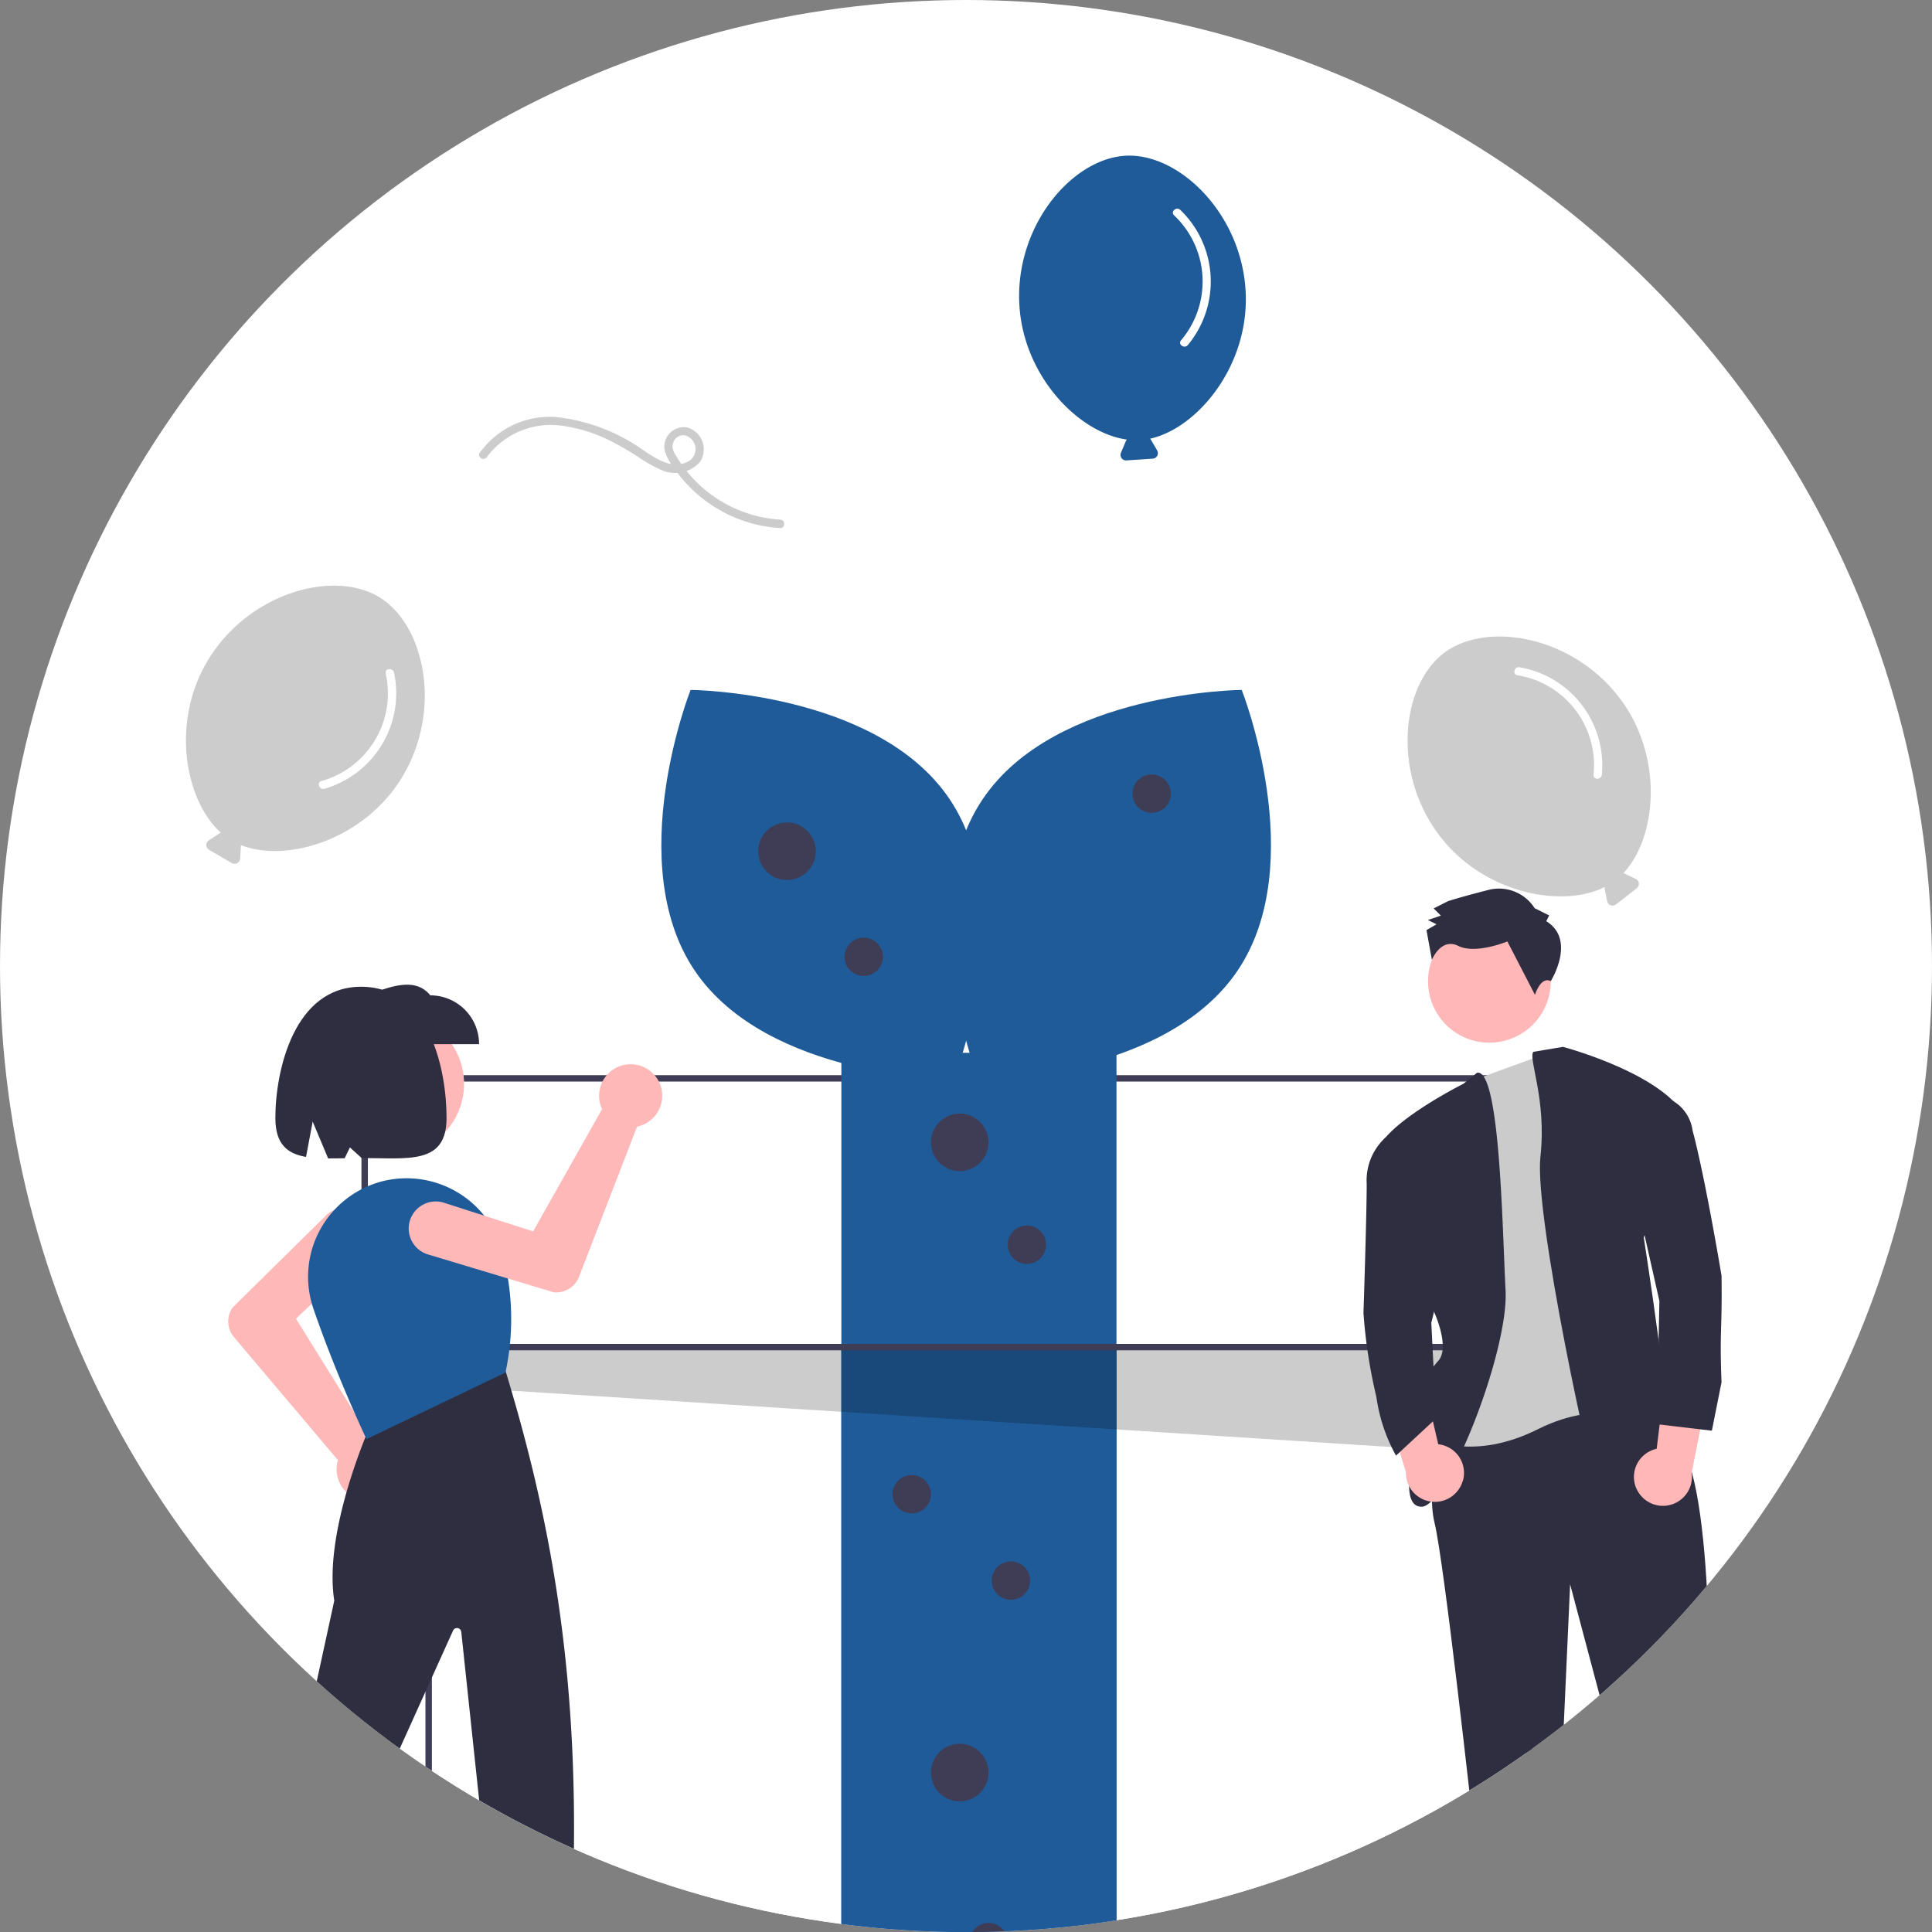 <svg xmlns="http://www.w3.org/2000/svg" xmlns:xlink="http://www.w3.org/1999/xlink" width="100" height="100" viewBox="0 0 100 100"><rect x="0" y="0" width="100" height="100" fill="#808080" stroke="none"/><defs><clipPath id="a"><circle cx="50" cy="50" r="50" transform="translate(963 2919)" fill="#fff"/></clipPath></defs><g transform="translate(-963 -3972)"><circle cx="50" cy="50" r="50" transform="translate(963 3972)" fill="#fff"/><g transform="translate(0 1053)" clip-path="url(#a)"><g transform="translate(273.526 -637)"><rect width="133" height="133" transform="translate(678.474 3547.999)" fill="rgba(255,255,255,0)"/><path d="M1,1V132H132V1H1M0,0H133V133H0Z" transform="translate(678.474 3547.999)" fill="rgba(0,0,0,0)"/><g transform="translate(689.009 3564.051)"><rect width="56.961" height="48.516" transform="translate(22.654 52.236)" fill="#fff"/><path d="M432.894,508.378H375.6V459.531h57.292Zm-56.961-.331h56.629V459.863H375.934Z" transform="translate(-353.114 -407.461)" fill="#3f3d56"/><rect width="14.24" height="39.078" transform="translate(44.014 61.674)" fill="#1e5b98"/><rect width="14.24" height="39.078" transform="translate(44.014 61.674)" fill="#1e5b98"/><path d="M242.6,336.968v7.871l56.795,3.637-.167-9.713Z" transform="translate(-219.783 -281.172)" opacity="0.2"/><rect width="63.584" height="13.909" transform="translate(19.342 47.765)" fill="#fff"/><path d="M419.517,446.772H355.6v-14.24h63.915Zm-63.584-.331h63.253V432.863H355.933Z" transform="translate(-336.426 -384.932)" fill="#3f3d56"/><rect width="14.24" height="15.068" transform="translate(44.014 46.441)" fill="#1e5b98"/><path d="M464.276,317.744c3.759,5.572.217,14.534.217,14.534s-9.636-.072-13.4-5.644-.217-14.534-.217-14.534S460.517,312.172,464.276,317.744Z" transform="translate(-414.666 -284.441)" fill="#1e5b98"/><path d="M541.1,317.744c-3.759,5.572-.217,14.534-.217,14.534s9.636-.072,13.4-5.644.217-14.534.217-14.534S544.857,312.172,541.1,317.744Z" transform="translate(-489.764 -284.441)" fill="#1e5b98"/><circle cx="1.49" cy="1.49" r="1.49" transform="translate(39.709 34.519)" fill="#3f3d56"/><circle cx="1.49" cy="1.49" r="1.49" transform="translate(48.65 49.587)" fill="#3f3d56"/><circle cx="1.49" cy="1.49" r="1.49" transform="translate(48.65 82.207)" fill="#3f3d56"/><circle cx="0.993" cy="0.993" r="0.993" transform="translate(44.179 40.48)" fill="#3f3d56"/><circle cx="0.993" cy="0.993" r="0.993" transform="translate(59.082 32.035)" fill="#3f3d56"/><circle cx="0.993" cy="0.993" r="0.993" transform="translate(52.624 55.382)" fill="#3f3d56"/><circle cx="0.993" cy="0.993" r="0.993" transform="translate(46.663 68.298)" fill="#3f3d56"/><circle cx="0.993" cy="0.993" r="0.993" transform="translate(51.796 72.768)" fill="#3f3d56"/><circle cx="0.993" cy="0.993" r="0.993" transform="translate(50.637 91.479)" fill="#3f3d56"/><path d="M773.124,562.1h-1.817l-.865-7.009h2.682Z" transform="translate(-692.32 -463.181)" fill="#ffb7b7"/><path d="M894.91,741.256h-5.859v-.074a2.28,2.28,0,0,1,2.28-2.28h3.579Z" transform="translate(-813.644 -640.572)" fill="#2f2e41"/><path d="M813.435,562.1h1.817l.864-7.009h-2.682Z" transform="translate(-728.194 -463.181)" fill="#ffb7b7"/><path d="M945.638,738.9h3.578a2.281,2.281,0,0,1,2.281,2.28v.074h-5.859Z" transform="translate(-860.861 -640.572)" fill="#2f2e41"/><circle cx="3.176" cy="3.176" r="3.176" transform="translate(73.298 44.173) rotate(-63.58)" fill="#ffb7b7"/><path d="M884.663,533.446s-1,4.179-.5,6.185,2.006,15.712,2.006,15.712l1,10.865,4.012.334-.5-12.7.5-11.032,2.842,10.7v12.741l4.255.167.091-16.586s.334-13.038-1.839-14.709-2.507-2.006-2.507-2.006Z" transform="translate(-809.446 -468.857)" fill="#2f2e41"/><path d="M890.584,424.09l3.806,2.006.5,17.384s-2.173-1.337-5.516.334-5.516.5-5.516.5l2.006-7.522-.836-10.029,1.2-1.085Z" transform="translate(-809.311 -377.888)" fill="#cbcbcb"/><path d="M871.906,431.755l-.694.566s-4.346,2.173-4.513,3.677l3.009,8.19s.836,1.839.167,2.507a4.689,4.689,0,0,0-1.17,3.176c.167.836-1,4.346.334,4.346s4.513-8.023,4.346-11.2S873.1,431.523,871.906,431.755Z" transform="translate(-794.992 -384.28)" fill="#2f2e41"/><path d="M915.51,423.944l1.531-.255s5.683,1.5,6.519,4.012l-2.34,5.85s1.672,10.7,1.17,10.7h-.5s1.337,1,.5,1.337-2.842,3.009-3.343,1.839-3.51-15.043-3.176-18.052S915.213,424.259,915.51,423.944Z" transform="translate(-835.674 -377.554)" fill="#2f2e41"/><path d="M888.546,375.82l.149-.3-.748-.372a2.194,2.194,0,0,0-2.32-.966c-1.494.378-2.166.6-2.166.6l-.746.376.375.373-.672.226.449.223-.522.3.281,1.54s.467-1.168,1.366-.721,2.541-.231,2.541-.231l1.427,2.762s.294-.968.819-.71C888.777,378.924,890.118,376.788,888.546,375.82Z" transform="translate(-808.046 -336.189)" fill="#2f2e41"/><path d="M947.322,524.86a1.49,1.49,0,0,1,1.065-2.022l.643-5.257,2.1,1.783-.932,4.719a1.5,1.5,0,0,1-2.873.777Z" transform="translate(-862.173 -455.899)" fill="#ffb7b7"/><path d="M871.725,523.8a1.49,1.49,0,0,0-1.274-1.9l-1.2-5.159-1.9,2,1.427,4.593a1.5,1.5,0,0,0,2.939.468Z" transform="translate(-795.543 -455.196)" fill="#ffb7b7"/><path d="M946.686,439.016a2.1,2.1,0,0,1,2.841,1.671c.669,2.507,1.5,7.522,1.5,7.522.041,2.788-.107,2.788,0,5.516l-.5,2.507-2.841-.334.124-6.382-1.461-6.488Z" transform="translate(-861.456 -390.231)" fill="#2f2e41"/><path d="M864.815,451.346l-1.03.11a3,3,0,0,0-.976,2.4c0,1.672-.167,6.686-.167,6.686a26.849,26.849,0,0,0,.669,4.346,8.745,8.745,0,0,0,1.015,3.034l2.075-1.927-.248-4.951.669-2.674Z" transform="translate(-791.604 -400.63)" fill="#2f2e41"/><circle cx="3.647" cy="3.647" r="3.647" transform="translate(17.192 44.406)" fill="#ffb8b8"/><path d="M321.187,489.106q-.069,0-.138-.006a1.634,1.634,0,0,1-1.466-1.948,1.554,1.554,0,0,1,.04-.155l-5.383-6.367a1.269,1.269,0,0,1-.088-1.512l.01-.012,4.846-4.778a1.4,1.4,0,0,1,1.967,1.995l-.018.018-3.51,3.336,3.842,6.166a1.552,1.552,0,0,1,.217.027,1.634,1.634,0,0,1-.317,3.236Z" transform="translate(-301.664 -419.471)" fill="#ffb8b8"/><path d="M266.926,561.388h1.821l.866-7.022h-2.687Z" transform="translate(-240.079 -462.573)" fill="#ffb8b8"/><path d="M399.124,738.249h3.586a2.285,2.285,0,0,1,2.285,2.285v.074h-5.87Z" transform="translate(-372.741 -640.027)" fill="#2f2e41"/><path d="M157.641,551.168l1.564.931,4.337-5.591-2.309-1.375Z" transform="translate(-148.89 -454.869)" fill="#ffb8b8"/><path d="M285.986,722.118l3.081,1.834h0a2.285,2.285,0,0,1,.794,3.132h0l-.038.064-5.044-3Z" transform="translate(-277.33 -626.568)" fill="#2f2e41"/><path d="M318.181,558.121h-2.039a.667.667,0,0,1-.664-.6l-2.055-19.32a.223.223,0,0,0-.425-.068l-3.708,8.21-6.564,10.7a.671.671,0,0,1-.839.262l-2.623-1.154a.668.668,0,0,1-.3-.955l6.035-10.1,1.851-8.513c-.582-3.692,1.913-9.181,1.939-9.236l.012-.027,6.874-2.687.034.042c2.711,8.9,4.363,18.469,3.143,32.83A.673.673,0,0,1,318.181,558.121Z" transform="translate(-289.083 -461.785)" fill="#2f2e41"/><path d="M341.928,478.25l-.032-.067c-.015-.032-1.544-3.256-2.722-6.7a5.082,5.082,0,0,1,.352-4.073,5.138,5.138,0,0,1,3.276-2.519h0a5.144,5.144,0,0,1,5.97,3.081,13.119,13.119,0,0,1,.356,6.793l-.006.039-.036.017Z" transform="translate(-322.492 -411.813)" fill="#1e5b98"/><path d="M363.171,407.325h-5.792V404.8c1.271-.505,2.515-.934,3.267,0a2.525,2.525,0,0,1,2.525,2.525Z" transform="translate(-337.909 -361.332)" fill="#2f2e41"/><path d="M333.111,404.888c-3.462,0-4.432,4.34-4.432,6.788,0,1.365.618,1.854,1.588,2.019l.343-1.828.8,1.906c.273,0,.559,0,.856-.009l.272-.56.607.55c2.43,0,4.395.358,4.395-2.078S336.693,404.888,333.111,404.888Z" transform="translate(-313.961 -361.865)" fill="#2f2e41"/><path d="M383.276,429.948q.033.06.061.124a1.634,1.634,0,0,1-1.006,2.221,1.541,1.541,0,0,1-.156.039l-3.006,7.777a1.269,1.269,0,0,1-1.285.8l-.015,0-6.516-1.962a1.4,1.4,0,1,1,.808-2.682l.024.008,4.611,1.48,3.57-6.328a1.547,1.547,0,0,1-.081-.2,1.634,1.634,0,0,1,2.992-1.274Z" transform="translate(-348.736 -382.069)" fill="#ffb8b8"/><path d="M742.732,298.647c-2.436-3.26-6.894-4.047-9.11-2.391s-2.724,6.154-.288,9.414c2.255,3.017,6.34,3.84,8.59,2.71a.281.281,0,0,0,0,.107l.127.627a.286.286,0,0,0,.457.169l1.074-.839a.286.286,0,0,0-.053-.484l-.578-.275a.282.282,0,0,0-.063-.02C744.62,305.831,744.991,301.671,742.732,298.647Z" transform="translate(-658.4 -270.52)" fill="#ccc"/><path d="M765.257,305.4a4.708,4.708,0,0,1,3.943,5.147c-.026.275.4.273.429,0a5.148,5.148,0,0,0-4.258-5.561C765.1,304.935,764.985,305.349,765.257,305.4Z" transform="translate(-686.254 -278.499)" fill="#fff"/><path d="M250.952,289.471c2.13-3.468,1.214-7.9-1.143-9.349s-6.725-.259-8.855,3.209c-1.971,3.21-1.227,7.31.654,8.983a.281.281,0,0,0-.1.038l-.536.35a.286.286,0,0,0,.012.487l1.177.688a.286.286,0,0,0,.43-.228l.042-.638a.284.284,0,0,0,0-.066C244.973,293.879,248.977,292.688,250.952,289.471Z" transform="translate(-229.699 -257.255)" fill="#ccc"/><path d="M284.77,305.833a4.708,4.708,0,0,1-3.327,5.565c-.265.077-.1.476.159.4a5.148,5.148,0,0,0,3.6-6.011C285.14,305.518,284.713,305.563,284.77,305.833Z" transform="translate(-264.341 -279.023)" fill="#fff"/><path d="M891.161,152.171c-.178-4.066-3.42-7.226-6.183-7.1s-5.716,3.552-5.538,7.618c.165,3.763,3.078,6.743,5.574,7.075a.284.284,0,0,0-.061.088l-.248.59a.286.286,0,0,0,.282.4l1.36-.089a.286.286,0,0,0,.229-.43l-.323-.552a.291.291,0,0,0-.041-.052C888.677,159.172,891.326,155.943,891.161,152.171Z" transform="translate(-826.218 -145.063)" fill="#1e5b98"/><path d="M927.543,162.01a4.708,4.708,0,0,1,.361,6.474c-.176.212.179.453.355.242a5.147,5.147,0,0,0-.389-6.993C927.673,161.542,927.344,161.818,927.543,162.01Z" transform="translate(-866.311 -158.918)" fill="#fff"/><path d="M718.236,232.109a6.753,6.753,0,0,1-5.282-3.129c-.16-.256-.369-.537-.258-.851a.56.56,0,0,1,.58-.387.733.733,0,0,1,.076,1.413c-.739.315-1.484-.172-2.086-.56a9.645,9.645,0,0,0-4.54-1.787,4.454,4.454,0,0,0-4.04,1.842c-.15.233.222.449.371.217a4.127,4.127,0,0,1,4.052-1.592,7.878,7.878,0,0,1,2.536.861c.41.213.807.448,1.2.7a7.639,7.639,0,0,0,1.173.673,1.731,1.731,0,0,0,2.068-.388,1.178,1.178,0,0,0-.644-1.778,1.008,1.008,0,0,0-1.18,1.2,2.94,2.94,0,0,0,.549.994,7.183,7.183,0,0,0,5.43,3.009C718.513,232.551,718.512,232.122,718.236,232.109Z" transform="translate(-677.389 -213.264)" fill="#ccc"/></g></g></g></g></svg>